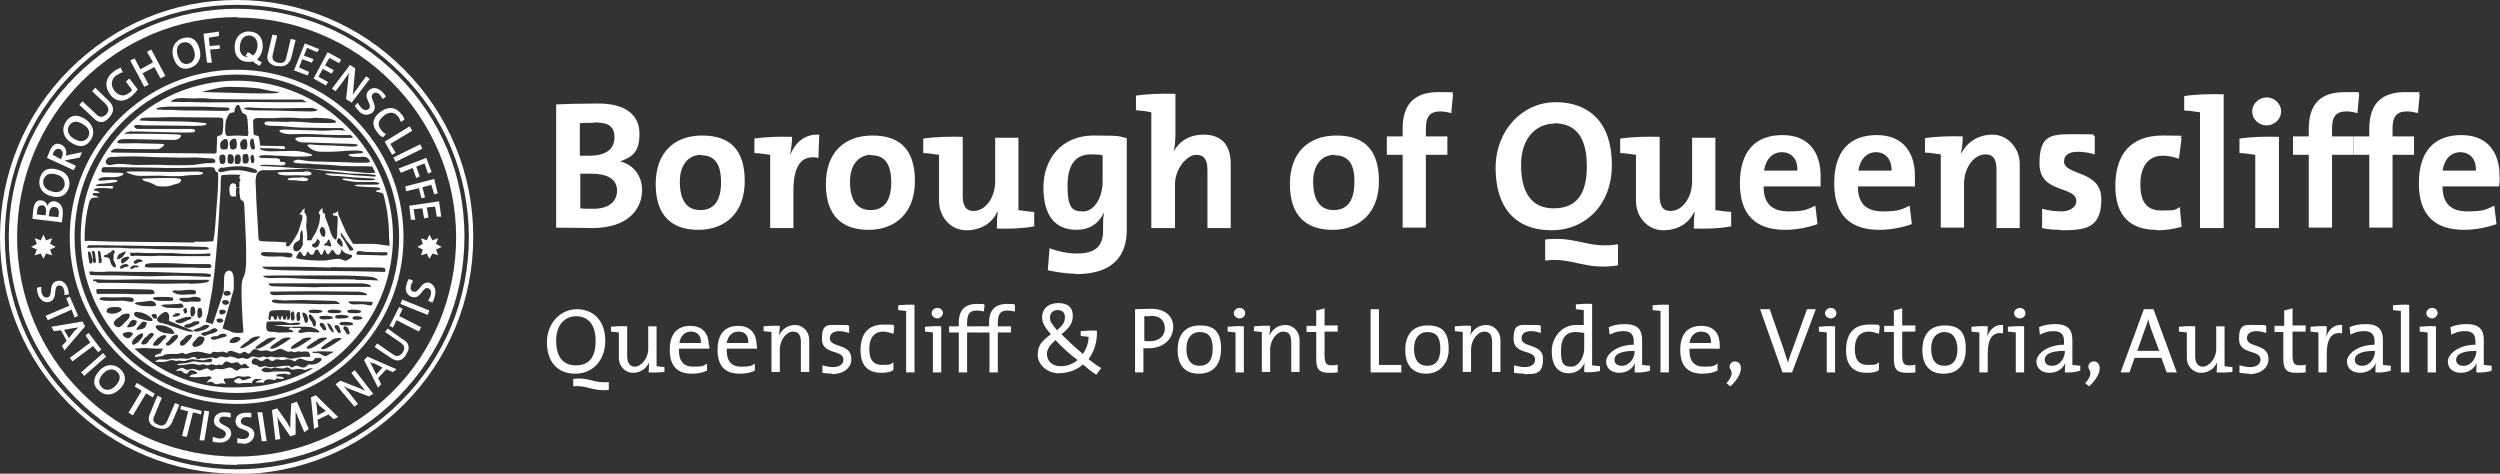 <?xml version="1.0" encoding="UTF-8"?>
<svg id="Layer_1" xmlns="http://www.w3.org/2000/svg" version="1.1" viewBox="0 0 570 108">
  <rect x="0" y="0" width="570" height="108" fill="#333333" stroke="none"/>
  <!-- Generator: Adobe Illustrator 29.1.0, SVG Export Plug-In . SVG Version: 2.1.0 Build 142)  -->
  <defs>
    <style>
      .st0 {
        fill: #fff;
      }
    </style>
  </defs>
  <path class="st0" d="M54,108c-14.5,0-28-5.6-38.1-15.8C5.6,82,0,68.4,0,54.1S5.6,26.1,15.8,15.9C26.1,5.6,39.6,0,54,0s28,5.6,38.1,15.8c10.2,10.2,15.8,23.8,15.8,38.2s-5.6,28-15.8,38.2c-10.2,10.3-23.8,15.9-38.1,15.9ZM54,1.1c-14.1,0-27.5,5.5-37.4,15.5C6.6,26.7,1.1,39.9,1.1,54.1s5.5,27.5,15.5,37.4c10,10,23.3,15.5,37.4,15.5s27.5-5.5,37.4-15.5c10-10,15.5-23.3,15.5-37.4s-5.5-27.5-15.5-37.4C81.4,6.6,68.1,1.1,54,1.1Z"/>
  <path class="st0" d="M54,106c-13.9,0-26.9-5.4-36.7-15.2-9.8-9.8-15.3-22.8-15.3-36.7s5.4-26.9,15.2-36.7C27.1,7.5,40.2,2,54,2s26.9,5.4,36.7,15.2c9.8,9.8,15.2,22.8,15.2,36.7s-5.4,26.9-15.2,36.7c-9.8,9.9-22.8,15.3-36.7,15.3ZM54,3.9c-13.4,0-25.9,5.3-35.4,14.7C9.2,28.1,3.9,40.7,3.9,54.1s5.3,26,14.7,35.4c9.4,9.4,22,14.6,35.4,14.6s25.9-5.3,35.4-14.7c9.4-9.3,14.6-22,14.6-35.3s-5.3-26-14.7-35.4c-9.3-9.4-22-14.7-35.3-14.7Z"/>
  <path class="st0" d="M54,92.1c-21,0-38.1-17.1-38.1-38S33,15.9,54,15.9s38,17.1,38,38.2-17.1,38-38,38ZM54,17c-20.4,0-37,16.6-37,37.1s16.6,37.1,37,37.1,37-16.6,37-37.1-16.7-37.1-37-37.1Z"/>
  <path class="st0" d="M14.3,48.9c0,.4-.1,1.1-.2,1.8l-6.7-.8c0-.5.1-1.3.2-2.2.2-1.4.8-2.2,1.9-2,.7.1,1.2.6,1.3,1.3.2-.8,1-1.2,1.7-1.1,1,.2,2,1,1.8,3ZM8.5,48.1c-.1.2-.1.6-.1.8l2,.2c0-.1,0-.4.1-.6.1-1-.2-1.6-.8-1.7-.7,0-1.1.2-1.2,1.2ZM11.2,48.7c0,.1-.1.5-.1.6l2.2.2c0-.1.1-.5.1-.7.1-1-.2-1.6-1-1.6-.7-.1-1.1.5-1.2,1.4Z"/>
  <path class="st0" d="M15.7,42.8c-.6,1.9-2.2,2.5-4.1,1.9-2.2-.6-3-2.4-2.5-4.1.5-1.8,1.9-2.6,4.1-1.9,2.2.6,3,2.3,2.5,4.1ZM9.9,41c-.2,1,.2,2.2,1.8,2.6,1.4.5,2.6.1,3-1.2.2-1-.2-2.2-1.8-2.6-1.6-.5-2.6,0-3,1.2Z"/>
  <path class="st0" d="M18.3,35.9l-3.6.7,2.6,1.2-.5,1-6.1-2.8c.2-.5.4-1,.7-1.7.6-1.3,1.4-1.9,2.6-1.3,1,.5,1.3,1.4,1,2.5.2-.1.6-.1.8-.2l2.9-.6-.5,1.2ZM12.2,34.8c-.1.2-.1.4-.2.5l1.9,1c0-.1.1-.2.2-.5.4-.8.2-1.4-.4-1.8-.6-.2-1.1,0-1.6.8Z"/>
  <path class="st0" d="M20.7,31.9c-1.1,1.7-2.7,1.8-4.5.6-1.9-1.2-2.2-3.2-1.2-4.7,1-1.6,2.6-1.9,4.5-.6,1.9,1.3,2.2,3.2,1.2,4.7ZM15.8,28.6c-.6.8-.4,2.2,1,3,1.3.8,2.5.8,3.2-.2.6-.8.5-2.2-1-3-1.4-1-2.5-.8-3.2.2Z"/>
  <path class="st0" d="M24.9,26.8c-1.4,1.6-2.6,1.1-3.5.2l-3.3-3.1.7-.8,3.2,3c.6.6,1.3.8,2.2,0,.7-.8.7-1.4-.1-2.4l-3.1-2.9.7-.8,3,2.9c1.4,1.3,1.4,2.6.2,3.9Z"/>
  <path class="st0" d="M28.2,16.4c-.6.1-1.2.5-1.7.8-1.1.8-1.4,2.2-.4,3.5,1,1.2,2.2,1.4,3.3.5.4-.2.6-.5.7-.7l-1.4-1.9.8-.7,1.9,2.5c-.4.6-1,1.2-1.6,1.7-1.7,1.3-3.5,1.1-4.7-.6-1.3-1.7-1.1-3.7.7-5.1.5-.4,1.1-.7,1.7-1l.5,1.1Z"/>
  <path class="st0" d="M36.6,17.9l-1.4-2.6-2.7,1.4,1.4,2.6-1,.5-3.2-6,1-.5,1.3,2.5,2.9-1.6-1.4-2.4,1-.5,3.2,6-1,.5Z"/>
  <path class="st0" d="M43.3,15.5c-2,.6-3.2-.5-3.8-2.5-.6-2.2.5-3.8,2.2-4.3,1.8-.5,3.2.2,3.8,2.5.6,2.2-.5,3.8-2.2,4.3ZM41.7,9.7c-1,.2-1.7,1.3-1.2,2.9.4,1.4,1.3,2.3,2.5,1.9,1-.2,1.7-1.3,1.3-2.9-.5-1.6-1.4-2.2-2.6-1.9Z"/>
  <path class="st0" d="M47.6,8.6l.2,1.9,2.3-.2v.8c.1,0-2.2.2-2.2.2l.4,3h-1.1c0,.1-.8-6.6-.8-6.6l3.5-.5v1c.1,0-2.3.4-2.3.4Z"/>
  <path class="st0" d="M56.4,14.1c-2-.1-3-1.6-2.9-3.6.1-2.2,1.7-3.5,3.5-3.3,1.8.1,3,1.3,2.9,3.6-.2,2.3-1.7,3.5-3.5,3.3ZM56.9,8.1c-1.1-.1-2,.7-2.2,2.3s.5,2.6,1.8,2.6c1,.1,2-.7,2.2-2.4.1-1.4-.6-2.4-1.8-2.5ZM56,12.7l.5-.8c1.6.7,1.7,1.7,3.2,2.3l-.5.8c-1.7-.7-1.8-1.7-3.2-2.3Z"/>
  <path class="st0" d="M63,15.1c-2-.5-2.3-1.7-1.9-2.9l1-4.3,1.1.2-1,4.3c-.2.8-.1,1.6,1.2,1.9,1.1.2,1.7-.1,1.9-1.3l1-4.1,1.1.2-1,4.1c-.5,1.6-1.7,2.2-3.3,1.8Z"/>
  <path class="st0" d="M67,16.1l2.5-6.2,3.3,1.3-.5.7-2.3-1-.7,1.8,2.2.8-.4.8-2.2-.8-.7,1.9,2.3,1-.4.8-3.2-1.2Z"/>
  <path class="st0" d="M71.5,17.9l3.2-6,3.1,1.7-.5.8-2.2-1.2-1,1.7,2,1.1-.5.8-2-1.1-1,1.8,2.2,1.2-.5.8-3-1.7Z"/>
  <path class="st0" d="M78.9,22.6l.5-4.4c0-.6.1-1.1.2-1.6-.4.6-1.2,1.7-1.7,2.4l-1.4,1.8-.8-.6,4.1-5.4,1.2.8-.4,4.3c0,.6-.1,1.2-.2,1.7.5-.6,1.3-1.8,1.9-2.6l1.2-1.6.8.6-4.1,5.4-1.3-.8Z"/>
  <path class="st0" d="M81.7,25.2c-.4-.4-.6-.7-.8-1.1l.7-.7c.1.4.5.8.8,1.2.5.5,1.2.7,1.7.2,1-1-1.6-2.6,0-4.2.8-.8,2-.7,3.1.4.2.2.6.6.8,1l-.7.6c-.2-.4-.5-.7-.7-1-.6-.6-1.2-.6-1.6-.2-1,1,1.4,2.6,0,4.2-1,.8-2.3.8-3.3-.4Z"/>
  <path class="st0" d="M85.9,30c-1.4-1.8-.7-3.3.7-4.4,1.7-1.3,3.5-1.4,4.9.4.4.4.6.8.7,1.3l-.8.5c-.2-.5-.4-1-.7-1.3-.8-1.1-2.2-1-3.2-.1-1.2,1-1.6,2-.6,3.2.2.4.7.7,1.1,1l-.7.7c-.5-.2-1-.7-1.3-1.2Z"/>
  <path class="st0" d="M87.7,32.3l5.7-3.5.6,1-5,3,1.2,2-.8.5-1.7-3Z"/>
  <path class="st0" d="M89.7,35.9l6.1-3,.5,1-6.1,3-.5-1Z"/>
  <path class="st0" d="M96.7,37.3l-1.8.7.8,2.2-.8.4-.8-2.3-2.7,1.1-.5-1,6.3-2.4,1.2,3.2-.8.4-.8-2.3Z"/>
  <path class="st0" d="M98.2,42.2l-1.9.5.6,2.3-.8.2-.6-2.3-2.9.7-.2-1.1,6.6-1.7.8,3.3-.8.2-.7-2.3Z"/>
  <path class="st0" d="M93.4,46.9l6.7-1,.5,3.5h-1c0,.1-.4-2.3-.4-2.3l-1.9.2.4,2.3-1,.2-.4-2.3-2,.2.4,2.4h-1c0,.1-.4-3.3-.4-3.3Z"/>
  <path class="st0" d="M8.6,66.9c-.1-.5-.2-1-.2-1.3l1-.2c0,.4,0,1,.1,1.4.2.7.7,1.2,1.4,1,1.3-.4,0-3.1,2-3.7,1.1-.4,2.2.4,2.6,1.8.1.4.2.8.2,1.2l-1,.2c0-.4,0-.8-.1-1.2-.2-.8-.7-1.1-1.3-1-1.3.4,0,3.1-2,3.7-1.1.4-2.3-.4-2.7-1.9Z"/>
  <path class="st0" d="M16.3,70.6l-5.4,2.4-.5-1,5.4-2.3-.7-1.7.8-.4,1.9,4.4-.8.4-.7-1.9Z"/>
  <path class="st0" d="M14.1,78.9l1.1-1.2-1.3-2.4-1.6.2-.6-1,7.1-1.2.6,1.1-4.7,5.5-.6-1.1ZM17.2,75.3c.2-.2.5-.5.7-.7-.4.1-.7.2-1.1.2l-2.2.4,1.1,1.9,1.4-1.8Z"/>
  <path class="st0" d="M21.2,78.9l-4.7,3.5-.6-.8,4.7-3.5-1.1-1.6.7-.6,2.9,3.8-.7.6-1.2-1.4Z"/>
  <path class="st0" d="M18.5,84.9l5-4.4.7.8-5,4.4-.7-.8Z"/>
  <path class="st0" d="M22.6,89.1c-1.6-1.3-1.4-3,0-4.5,1.4-1.7,3.5-1.7,4.8-.5,1.3,1.2,1.6,2.9,0,4.5-1.6,1.7-3.5,1.7-4.8.5ZM26.6,84.7c-.7-.7-2-.7-3.1.5-1.1,1.2-1.2,2.3-.2,3.2.7.7,2,.7,3.1-.5s1.2-2.4.2-3.2Z"/>
  <path class="st0" d="M33.3,89.7l-3,5-1-.6,3-5-1.6-1,.5-.8,4.1,2.5-.5.8-1.6-1Z"/>
  <path class="st0" d="M35.6,97.5c-1.9-.8-1.9-2-1.4-3.2l1.7-4.1,1,.5-1.7,4.1c-.4.8-.4,1.6.8,2,1,.5,1.7.2,2.2-1l1.7-3.9,1,.4-1.6,3.8c-.7,1.7-1.9,2-3.6,1.4Z"/>
  <path class="st0" d="M44,94l-1.4,5.6-1.1-.2,1.4-5.6-1.8-.5.2-.8,4.7,1.2-.2.8-1.8-.5Z"/>
  <path class="st0" d="M45.5,100.3l1.1-6.7,1.1.2-1.1,6.6h-1.1Z"/>
  <path class="st0" d="M49.8,100.9c-.5,0-1-.1-1.3-.2v-1.1c.5.1,1,.4,1.6.4s1.3-.2,1.4-1c.1-1.4-2.9-1.1-2.7-3.2.1-1.2,1.1-1.9,2.6-1.8.4,0,.8.1,1.2.2v1c-.5-.1-1-.2-1.3-.2-.8-.1-1.3.2-1.3.8-.1,1.3,2.9,1.1,2.7,3.2-.2,1.2-1.2,2-2.9,1.9Z"/>
  <path class="st0" d="M55.4,101.1c-.5,0-1,0-1.3-.1v-1.1c.4.1,1,.2,1.4.2.7,0,1.3-.4,1.3-1.1-.1-1.4-3-.7-3.1-2.9,0-1.2.8-2,2.4-2s.8,0,1.2.1v1c-.4-.1-.8-.1-1.2-.1-.8,0-1.2.5-1.2,1,0,1.3,3,.7,3.1,2.9-.1,1.2-1,2.2-2.6,2.2Z"/>
  <path class="st0" d="M59.7,100.7l-1-6.7h1.1c0-.1,1,6.6,1,6.6h-1.1Z"/>
  <path class="st0" d="M69.4,98.6l-1.4-3.3c-.2-.7-.5-1.1-.6-1.6v5.4c-.1,0-1.2.4-1.2.4l-2.2-3.2c-.4-.5-.6-1-.8-1.4.1.6.2,1.1.2,1.7l.5,3.5-1.1.2-.8-6.8,1.2-.4,2.3,3.3c.2.5.5.8.7,1.2v-1.4l.2-4.2,1.3-.4,2.7,6.2-1.1.8Z"/>
  <path class="st0" d="M76.1,95.6l-1.2-1.1-2.5,1.2.2,1.6-1,.5-.7-7.2,1.1-.5,5.1,5-1.1.5ZM72.7,92.2c-.2-.2-.5-.5-.7-.8.1.4.1.7.2,1.1l.2,2.2,1.9-1-1.7-1.4Z"/>
  <path class="st0" d="M83.9,90.3l-4.2-1.6c-.5-.2-1.1-.5-1.4-.7.5.5,1.3,1.6,1.9,2.3l1.4,1.8-.8.6-4.3-5.1,1.1-.8,4.1,1.6c.6.2,1.1.5,1.6.7-.5-.6-1.4-1.7-2-2.5l-1.2-1.6.8-.6,4.2,5.4-1.1.6Z"/>
  <path class="st0" d="M89.5,84.8l-1.4-.6-1.9,2,.7,1.4-.7.8-3.2-6.3.8-.8,6.6,2.9-.8.6ZM85.2,82.9c-.4-.1-.6-.2-1-.5.2.2.4.6.6,1l1,2,1.4-1.6-2-1Z"/>
  <path class="st0" d="M92.6,80.9c-1.2,1.8-2.4,1.4-3.5.7l-3.7-2.5.6-.8,3.6,2.5c.7.5,1.4.6,2.2-.4.6-1,.5-1.6-.5-2.3l-3.5-2.4.6-.8,3.3,2.4c1.7.8,1.9,2.2.8,3.6Z"/>
  <path class="st0" d="M90.9,72l5.1,2.6-.5,1-5.1-2.6-.8,1.7-.8-.4,2.2-4.3.8.4-.8,1.7Z"/>
  <path class="st0" d="M97.5,71.8l-6.2-2.5.4-1,6.2,2.5-.4,1Z"/>
  <path class="st0" d="M99.1,67.7c-.1.5-.4,1-.5,1.3l-1-.4c.2-.4.5-.8.6-1.3.2-.7.1-1.3-.6-1.6-1.3-.4-1.6,2.6-3.7,2-1.1-.4-1.7-1.4-1.2-2.9.1-.4.2-.7.5-1.2l1,.4c-.2.4-.4.7-.5,1.1-.2.8,0,1.3.6,1.4,1.3.4,1.7-2.6,3.7-2,1,.4,1.6,1.6,1.1,3.1Z"/>
  <path class="st0" d="M53.9,42.9c.1,0,.2-.1.2-.1q0-.1-.2-.1c-.1,0-.1-.2-.1-.5s-.4-.4-.5-.4-1-.2-1,1.4.5,1.6.7,1.6h.8v-1.9Z"/>
  <path class="st0" d="M69.3,39.2h-2.5c-1.1,0-3.5,0-3.5.2,0,.4,1.1.6,2.2.6s2.5-.1,3.5,0c1,.1,2.2,0,2-.5-.1-.4-1.1-.5-1.7-.4Z"/>
  <path class="st0" d="M68.6,40.5h-1.1c-.7,0-2.2.1-1.9.4.1.2.5.2,1.3.2s1.6.2,2.3.2,1.1-.2,1.1-.4c-.2-.4-1.3-.5-1.7-.5Z"/>
  <path class="st0" d="M45.4,39.1c-1.1,0-5.1.1-6.7.1s-4.9-.1-4.9-.1h-3.2c-.6,0-2.7-.1-1.3.4,1.4.5,1.7.6,2.9.6s4.2-.1,5.3,0c1.1.1,3.7.1,4.3,0,.7-.1,1.6-.2,2.3-.2s1.7,0,2-.2c.2-.1.5-.5-.6-.5Z"/>
  <path class="st0" d="M40.7,40.7c-.6-.2-4.4-.1-4.4-.1-1.4,0-2.5.1-3.1.1s-.8.1-.8.1c0,0,.1.4,1,.6.8.1,1.7.7,2.4,1,.7.1,1.9.2,2.9,0,1-.4,1.8-.5,2.2-.7.4-.4.6-.7,0-1Z"/>
  <path class="st0" d="M54,18.4c-19.6,0-35.6,16-35.6,35.6s15.9,35.6,35.6,35.6,35.6-16,35.6-35.6-16-35.6-35.6-35.6ZM88.5,56c-.8-.1-2.6-.4-3.7-.4h-4.3s-1.3-1.9-2-3.6c-.7-1.6-1.4-3.2-1.4-3.2v-.8s-.2.4-.6.5c-.2.1-.6.2-.6.2-.1,0-.1.4.4.5.4,0,.5.1.6.1,0,0,.1.2.1.7s-.1,2-.1,2.4,0,1.3-.1,1.7c0,.4-.2.5-.4.5s-.8-.8-1.1-1.8c-.2-1.1-1.2-3.2-1.2-3.5,0-.4.1-.4,0-.5,0-.1-.4-.1-.5-.4s-.1-1-.1-1c0,0-.5.5-.7.8-.1.2-.1.7.1.7s.1,0,.1,0c0,0,0,.4-.1,1.3-.1,1-.7,2.6-1.2,3.3-.5.7-.7,1.3-.7,1.3h-1c0,.1.1-1.2,0-1.7-.1-.5-.2-1.3-.2-1.7s.2-1.3.1-1.9c0-.5-.5-1-.5-1.2,0-.4.1-.8.1-.8,0,0-.7.4-.7.7-.1.4-.6.6-.6.6,0,0,.5.2.7.2,0,0,.1.1,0,1-.2.8-.6,1.9-.8,2.6-.2.7-1.6,2.9-2,3.3-.5.6-1.3.1-.7-.6,0,0-2-.2-3.3-.2s-1.9-.1-2.4-.1-.8-.1-.8-1.2-.5-7.8-.5-9.2-.2-3.1-.1-3.8c.1-.7.2-2.2,2.3-2,2,.1,4.7-.2,6.2-.2,1.4-.1,3.5-.2,4.9,0,1.4.2,3.6.5,4.8.6,1.2.1,3.1.4,4.5.4s4.5.1,4.7.4c0,.4-.4.2-1.3.2-.8-.1-4.1-.2-4.8-.4-.7,0-5.4-.4-5.4-.2s1,.5,2.2.5,3.9.4,5.3.4c1.3.1,3.8.1,3.8.4s-1.4.2-2.9.2-3.1-.4-3.8-.4-1.3.1-.2.4c1,.2,2.3.4,3.1.4h3.6c.7,0,1.2.2,1.2.4s-1,.2-1.6.2h-3.1c-.7,0-1.6.2-.2.4,1.3.1,3.2.2,4.1.2s1.4.5.7.6c-.7.1-1,.4-.2.5.5.1.8.1,1.2.4.8,3,1.3,6.2,1.3,9.6.1,1,.1,1.7.1,2.3ZM64.8,37c-.1-.2-.7,0-.8-.1-.1,0-.2-.1-.2-.4s-.1-.2-.6-.4c-.6,0-3.2-.1-3.7-.1-.5-.1-.8-.5.4-.6,1.2-.1,2.6.1,3.5.1s2.9.2,4.3.2,4.3,0,3.3-.5c-1-.4-2.6-.8-4.2-.8s-4.1.1-5.1.1-2.2-.2-2.3-.5c-.2-.2-.1-.4.5-.2.6,0,2.7,0,3.5.1.6.1,1.7.2,1.6-.2,0-.5-.7-.4-1.9-.4s-3.8-.1-3.8-.1c0,0-.1-1.2-.2-1.7-.1-.5-.2-.5-.6-.6-.4-.1-.7,0-.7-.7s-.1-2.2-.1-2.6.4-.7,1.3-.7,3.1.1,4.1,0c1-.1,3.8-.1,4.7,0,.8.1,2.9.1,3.6,0,.7-.1.8,0,1.6,0s2.4.1,2.9.4c.5.1,1.2.6.4.7s-3.5,0-4.9,0c-1.4-.1-4.8-.4-6-.2-1.2,0-2.9-.1-3.5-.1s-1.6-.1-1.6.4.8.6,2.5.6,4.5.4,6.1.4,4.9.1,6.2.1h3c.2.2.5.5.7.6-.8-.1-2.3-.2-2.9-.1-1,.1-2.2.1-3,.1-.8-.1-4.1-.1-5.3-.2-1.2,0-3.9-.2-3.9.2s1.3.8,2.4.8,4.1-.1,5.5,0,4.8.2,5.9.2h2.5c.2.2.4.4.5.6-.7.1-3.1,0-4.1,0-1.1-.1-5.3-.2-6.6-.2s-3,.1-2.3.7c.6.7,2,.6,3.2.6s4.7.2,6,.2,2.6.1,3.5.1,1.8.2,1.2.5c-.6.2-1.8.1-3.2,0-1.4-.1-4.3-.2-5.3-.2s-3.3-.5-2.7.2c.6.7,1.6,1.3,3.1,1.3s3.1,0,4.1-.1c1-.1,2.9-.2,3.6-.2s1.8.1,1.8.4c0,.4-1.6.2-2.2.4-.7,0-1.8.1-.7.5,1,.4,2.9,0,3.5.2.6.2,1.2,1.1.8,1.2-.4.2-3.5.1-5.1,0-1.7,0-6.5-.2-7.8-.2s-2.7-.4-3.3-.4-1.4.4-1,.6c.5.4,3.1.2,4.3.4,1.3.1,4.9.2,6.1.4,1.2.1,3.7.1,5,.1s1.9,0,2.5.1c.2.5.5,1,.7,1.4-.5,0-1.4.1-2.5,0-1.4-.1-4.3-.5-6.7-.6-2.4-.1-7.4-.5-9.1-.5-1.7-.1-5.6-.4-6.6-.4s-1.4,0-1.3-.2c0-.2,2.2-.1,2.7-.1s2.2.2,2.5.1c.5-.2.6-.5.5-.6ZM58.8,20.1c1.1.2,2.5.6,4.1.8,1.6.1.4.4-1.2.4s-5.5,0-7.6-.1c-2.2-.1-5.5-.1-7.3-.2-1.7,0,0-.2.6-.4.6-.1,2.6-.7,4.4-.8,1.7,0,6,.1,7.1.4ZM36.3,24.5c.5-.1,1-.1,2.4-.2h5.9c2.5,0,5.3.2,6.7.2s1.1.5.7.7c-.4.2-3.9,0-6,0s-4.8,0-5.9-.1c-1.2-.1-2.5,0-3.7-.1-1.3,0-.6-.4-.1-.5ZM72.5,25c0,.1-.4.5-2.4.4-2,0-6.1-.2-7.8-.2s-4.7,0-5.4-.1-1.1-.1-1.2-.4c0-.2.7-.2,1.3-.2.5.1,5,.2,6.2.2s6.9-.1,7.6-.1,1.6.4,1.6.5ZM57.7,34.1c-.5,0-.6-.7-.7-1.2s.1-1.2.5-1.3c.4-.1.4.8.5,1.3.2.5.2,1.2-.2,1.2ZM57.6,37.2c-.4.1-.4-.6-.5-1.1-.1-.4.2-.8.5-.8s.2.5.4.8c0,.5,0,1.1-.4,1.1ZM52.3,33c0-1,.6-1.3,1.1-1.4.4-.1.6.4.6,1.3s-.2,1.1-.8,1.2c-.5,0-.8-.1-.8-1.1ZM52.5,37.3c-.7,0-.6-.5-.6-1.3s.4-1,.7-.8c.6,0,.7.6.7,1.1s-.1,1.1-.8,1.1ZM53.5,36.4c0-1,.4-1.2.8-1.2s.6.5.6,1,0,1.2-.7,1.2-.7-.1-.7-1ZM54.7,33.1c0-.8.5-1.3,1-1.4.5-.1.7.4.7,1.3s-.2,1.1-.8,1.1-.8-.1-.8-1ZM55.3,36.2c0-1,.2-1.1.8-1.1s.5.4.6,1.1c.1.7-.2,1.1-.7,1.1s-.7-.1-.7-1.1ZM55.8,26c.4.1.5.7.6,1.1.1.5.1,1.8.2,2.9.1,1.1-.2,1.1-.7,1-.5,0-1.1-.1-1.7-.1s-1.6.1-2.3.1-.6-1.4-.5-2.8c.1-1.2.6-1.7.8-2.2.4-.4,1.2-.4,1.2-.4,0,0,.1-.4.1-.6.1-.4.4-1.1.7-1.1s.4.2.6.7c.1.5.4,1,.4,1,0,0,.1.2.5.4ZM52,32.9c0,1-.1,1.2-1,1.2s-.8-.7-.8-1.2.6-1.1,1.1-1.2c.4-.1.7.2.7,1.2ZM50.7,35.2c.6,0,.8.5.7,1.1,0,.6,0,1.1-.7,1.1s-.6-.6-.7-1.3c0-.7.2-.8.7-.8ZM50.7,38.3c.6-.2,2.5-.4,3.7-.4s2.5.2,3.2.5c.7.1,1.1.5,1,.8-.1.4-.8.2-1.4.1-.6-.2-2.2-.5-2.7-.5s-1.7,0-2.4.1c-.7.1-1.9.6-2.2.2-.4-.4.1-.7.8-1ZM69.9,23.3h-6.6c-1.2,0-7.6-.1-8.8,0-1.2,0-7.4.1-9.6,0-2.2-.1-4.9,0-5.7-.1-.7-.1.6-.6,1-.7.4-.1,1.3-.2,2.4-.1,0,0,1.7.1,2.7,0,1.2-.1,2.5.2,4.1.2s9.6.1,11.2.1h8.4c.2.2.6.4,1,.6ZM30.2,30c1.2-.1,4.1.1,5.5.1s6.6.2,7.9.1c1.3,0,1.1-.8.1-.8h-11.2c-.8,0-1.6.1-1.8-.4-.4-.5.5-.6,1.2-.5.7.1,1.3.1,3.9.1s6.2.1,8.6.1,2.6-.2,2.7-.5c.2-.2-3.9-.5-6.1-.5s-7.4-.1-8.6-.2c-.4,0-.5-.1-.6-.1.1-.1.2-.2.4-.4.1,0,.2-.1.4-.1.6-.1.7-.1,1.8-.1,0,0,2.6,0,4.5-.1,2,0,9.4.1,10.8.1s1.2.4,1.2,1.1,0,1.3-.1,2c-.1.7-.1.8-.7,1s-.6.1-.6.6-.1,2.4-.1,2.9,0,.7-1.3.6c-1.3,0-7.4-.1-10.2-.1s-8.8-.1-10.8-.1-2-.1-1.7-.4c.2-.2.5-.6,1.8-.5,1.3.1,5.4.1,7.3.1,1.9.1,2-.1,2.6-.6.6-.4.4-.6-.4-.6s-2.4-.1-4.1-.1c-1.7-.1-3.5,0-4.7,0s-1.2-.1-1.1-.4c0-.1.1-.1.1-.2.4-.4,1.2-.4,2.3-.4s8.8.2,10,.2,1.4-.1,1.8-.5c.4-.4.4-.6-.1-.7s-4.8-.2-6.6-.2h-5.1c-.7,0-1-.1-1-.1h.1c.4-.2,1.1-.4,1.7-.5ZM31.2,60c-.2.2-.7.2-.7-.1-.1-.2.2-.5.6-.7.1-.1.2-.1.5-.1s.5.1.7.2c.4.1.2.4-.1.4s-.7.1-1,.4ZM31.2,60.9c-.4,0-.7.2-1,.4-.2.1-.5,0-.5-.2s.4-.5.8-.6c.2,0,.7,0,1,.1.2.1,0,.5-.4.4ZM30.5,58.4c-.8,0-.8-.1-.8-.4s-.2-.4-.2-.4c0,0,.8.1,1.8,0,.5,0,1.6.1,2.3.1h5.7c.8.1,3,.2,3.9.2s3.5,0,4.2-.1c.7-.1.6.1.6.2,0,.2,0,.4-.5.4h-6.3c-1.3,0-4.1-.1-5.1-.1-1.2.2-4.7,0-5.5,0ZM25.8,59.1c.1.2.4.8.5,1.1.1.2.2.6.1.7-.1.1-.4.1-.7-.2-.4-.4-.5-.8-.6-1.3-.1-.5-.4-.7-.7-.7s-.6-.1-.7-.2c-.1-.1.1-.4.4-.4s.4-.1.7-.4c0,0,.5-.1.6-.4.1-.2.5-.4.7-.1s-.1.7-.2.8v1.1ZM24,56.5c-1.4-.1-2.9,0-3.3,0s-1.1.1-.8-.2c.2-.5.5-.4.8-.4h1.9c1,0,5,.1,6.8.1s4.3.1,5.3.1h5.6c1.3,0,5.6.2,6.5.2.8.1,1.2.4.4.6-1,.1-4.8,0-6.6,0s-5.6-.1-6.9-.2c-1.2-.1-3.2,0-4.8-.1-1.6-.2-3.3-.1-4.8-.1ZM22.9,60c-.2.1-.4-.1-.4-.4s0-.8-.1-1.4c-.1-.6-.1-.8,0-1,.1-.1.5.1.5.4,0,0,.1.4.1.6s.1.7.2,1.1c0,.5-.1.7-.4.7ZM21.6,60c-.2,0-.4-.2-.4-.6s-.1-1.3-.2-1.7c-.1-.4,0-.5.2-.5s.4.1.4.4c0,0,.2.7.2,1.3.2.6,0,1.1-.2,1.1ZM20.1,58.1c-.1-.5,0-.8.2-.8s.1.1.4.4c.1.2.2,1,.4,1.4.1.6-.1,1-.4,1s-.4-.2-.4-.7c-.1-.4-.1-.7-.2-1.2ZM26.8,58.5c.1-.2.2-.5.6-.7,0,0,.4-.1.5-.2.1,0,.5-.4.7-.2.2.1-.4.8-.6,1.1-.2.2-.7.6-1.1.6s-.2-.2-.1-.5ZM27.4,60.9c0-.4.5-.5,1.1-.7.4-.1.6.1.7.2.2.1.2.4-.2.4s-.7.2-1.2.4c-.4.2-.4.1-.4-.2ZM29.3,59c-.1.2-.7.7-1.2,1-.5.2-.5-.2-.5-.6s.5-.6.7-.7c.2-.1.4-.1.8-.2.5,0,.4.5.1.6ZM33.1,60.5c0-.4.6-.4,1.4-.5h4.3c1,0,3.5.2,4.8.2h3.9c.6,0,.6.2.7.5,0,.1,0,.4-.6.4s-2.4,0-3.7-.1h-9.8c-1-.1-1.1-.1-1.1-.5ZM44.3,55.3c-1.4,0-6-.1-7.4-.1s-7.5-.1-9.7-.1-6.7-.2-7.1-.2-.6.1-.8,0v-.8c0-2.8.4-5.4,1-7.9.2-.6.5-1.1,1-1.1.7-.1,1.2-.1,1.2-.1,0,0-.4-.4-1-.4s-.4-.7.1-.6c.5,0,.5.1.8,0,.5-.1.5-.2-.6-.5-1-.2-.1-.5.5-.6.6-.1,2.4,0,3,.1.6.1.8-.6,0-.6s-1.9.1-3,0c-1.1-.1-.1-.4.6-.5.7,0,2.7-.2,3.5-.4.6-.1.4-.5-.2-.5-.6-.1-2.5.2-3.3.2s-.5-.5.2-.7c.7-.2,1.7-.1,2.5-.1s1.7-.1,2.2-.4c.5-.2.6-.6-.6-.6s-3-.1-3.6-.1-.5-.5-.4-.7c0-.2.1-.5.6-.5h1.6s10,.1,12.8.2c2.7.1,9-.2,9.7-.2s1,.2,1,.2c0,0,0,.1.2.6.2.5.6.4.6.4,0,0,.1,1.1,0,3.2-.1,2.2-.4,5.5-.6,8.6-.2,3-.5,3.9-.5,3.9,0,0-2.7.2-4.2.1ZM25.3,35.8q.6,0,2.3-.1s3.1-.1,4.7,0c1.4.1,5.5.2,7.3.2,1.9.1,3.7,0,4.8,0s2.6.2,3.6.2,1.1.4,1.1.7-.4.4-1.1.4c-.7-.1-1.9.1-3.8.4-1.9.1-5.4.1-7.2,0-1.7-.1-5.6.1-6.6,0-1-.1-3.5-.4-4.5-.1s-1.8.1-1.8-.6c.1-.7.7-1.1,1.3-1.1ZM20.3,62c.1-.1.4-.1.7-.1.6.1,1.9.1,2.3.1s1-.1,1.7-.1,4.9.1,6.2.1,4.4,0,6.5.1c1.9.1,6.6.2,7.9.2s2.5.1,2.5.4c0,.4,0,.5-1.1.4-1.1,0-3.9-.2-5.5-.2-1.4-.1-6.1.1-7.4.1s-6.2-.2-7.4-.2-4.8,0-6.1-.1c-.1-.1-.2-.4-.2-.6ZM23.1,67.8c.4-.1,1.1,0,2.2,0h1.6c.7,0,1.8-.1,2.6,0,.8.1,1,.1,1,.7s-1.4.2-2,.1c-.6-.1-1.9,0-2.9,0s-2,0-2.6-.2c-.6-.2-.2-.5.2-.6ZM21.9,66.3c0-.5.6-.4,1.3-.4h5.3c1.4,0,4.1.1,5.3.1s1.2.2,1.4.6c.2.4-.1.5-1.4.5h-3c-.4,0-1.2-.1-2.5-.1h-5.6c-.8.1-.7-.2-.7-.7ZM24.5,70.4c.2-.2.6-.4,1.7-.4s1.1.1,1.3.2.5.4-.1.8c-.6.4-1.9.7-2.6.4-.8-.2-.5-.8-.2-1.1ZM27.4,72.1c.2-.2.8-.6,1.6-.6.8-.1.6.6.4,1-.2.4-1.1,1.1-1.6,1.7-.6.6-1.2.5-1.7-.1-.6-.7.7-1.6,1.3-1.9ZM29.4,75.7c.4,0,.6.1.8.2s0,.6-.5,1c-.5.4-1.1.2-1.6-.4-.5-.6.7-.8,1.2-.8ZM29.5,74.6c-.5.1-.6,0-.5-.2.1-.2.5-.6.7-1,.1-.2.1-.1.4-.4.2-.2.6,0,1,.1.2.1.1.4-.2,1-.4.4-.8.4-1.3.5ZM31.9,74q.1-.1.4-.5c.2-.2.5-.2.8-.1.5,0,.4.4.1,1-.1.5-1,.7-1.8.8-.8.1.2-.8.5-1.2ZM32,72.7c-1.1-.4-1.6-.8-1.4-1.3s1.1-.2,1.8-.1c.5.1,1.8.8,2.2,1.3.4.5.1.6-.2.6s-1.2-.1-2.3-.5ZM35.5,71.6c.2,0,.4.7.2,1-.2.2-.6.1-1-.4-.4-.6.2-.6.7-.6ZM35.1,69.8c-.6.1-1.1,0-1.8,0s-1.4-.1-2.2-.4c-.7-.2-.1-.5.2-.5s.5,0,1.3-.1c.4,0,.7-.1,1.4-.2.7-.1,1.2.2,1.4.5.4.4.2.7-.5.7ZM35,68.2c-.6-.5.8-.5,1.9-.5s2.3,0,2.5.2c.2.2.2.7-.4.7h-2.4c-.6-.1-1.1,0-1.7-.5ZM45.2,68.8c-.5,0-1.6-.1-2.3,0-.7.1-1.3.1-1.9-.4-.5-.5.5-.5,1.3-.5s1,0,1.6-.2c.6-.1,1.6,0,1.8.4.2.2.1.7-.5.7ZM46.1,71.2c.1.8-.2,1.2-.6,1.3-.4.1-.5-.4-.5-1.1s.1-1.2.5-1.2.5.1.6,1ZM43.9,72.2c-.4.1-.5-.4-.5-1.1s.1-1.2.5-1.2.5,0,.6,1c.1.8-.4,1.2-.6,1.3ZM42.7,70.9c0,.2-.2.6-.5.6-.2.1-.2-.4-.4-.7-.1-.2.1-.5.6-.6.2-.1.2.5.2.7ZM44.3,67.1c-.5,0-1.2,0-2.5.1-1.4,0-1.6-.2-2.2-.5-.6-.2-.1-.5.2-.5s.7.1,1.8,0c.4,0,.6-.1,1.3-.1.7-.1,1.7,0,1.8.4,0,.2,0,.6-.5.6ZM38.7,69.4c.5,0,1.2-.1,1.8-.1s.8-.4,1.3.4c.4.7-1.6.5-2.6.5s-1.6,0-2.2-.4c-.7-.4,1-.4,1.7-.4ZM39.9,71.5c.2-.1.4-.1.7-.1s.6.1.4.4c-.2.2-.6.4-1.3.4-.8.1-.2-.4.2-.6ZM41.1,72.7s.6-.2,1.2-.4c.6-.1,1-.1,1.2,0,.2.1.2.4-.1.5-.4.1-.7.2-1.4.6-.7.4-1.1.4-1.8.1-.7-.4.2-.6,1-.8ZM42.8,73.9c.6-.1.8-.2,1.2-.5.4-.2,1.3-.2,1.4-.1.1.1.1.5-.2.6-.4.1-1.1.5-1.6.7-.5.2-1,.2-1.4,0-.5-.2,0-.6.6-.7ZM45.2,74.8c.4-.1.6-.2,1-.5.4-.2,1-.4,1.4-.1.5.2-.8,1-1.4,1.1-.6.1-1.1.5-1.9.2-.7-.2.5-.6,1-.7ZM43.1,64.6c-1.2,0-4.4.1-5.9.1s-8.5-.2-10.5-.2h-4.3c-.4,0-.5-.4-.6-.4s-.6.1-.6-.2.5-.2,1.3-.2,1.4.1,2.7.1,6-.1,7.2-.1,8.1.1,9.2.1h5.5c.8,0,.6.1.4.4-.5.4-3.2.5-4.4.5ZM30.1,77.9c.1-.4.6-.7,1-1.2.2-.2.8-.6,1.2-.7.4-.1.4.5.2.8-.2.4-.5.6-.8,1-.4.4-1,.8-1.3.8s-.4-.4-.2-.7ZM33.3,76.9c.2-.2.7-1,1.3-1s.5.6.2.8c-.1.2-.7.7-1,1.2-.2.4-.8.8-1.4.6-.6-.2.5-1.3.8-1.7ZM36.2,77c.2-.2.7-.6,1.3-.6s.4.5.2.7c-.2.1-.5.4-1.1,1.1s-1,.7-1.6.6c-.5-.2.7-1.4,1.1-1.8ZM37.2,75.8c-1-.2-1.8-1-1.7-1.4.1-.4,1-.2,1.7-.2.6.1,1.2.4,1.8.7.6.4.8,1.2.8,1.2-.6.1-1.7-.1-2.6-.2ZM38,78.2c.1-.2.6-.5,1-1.2.2-.4,1-.7,1.3-.7s.4.5.2.7c-.1.2-.7.8-1,1.1-.4.2-.7.7-1.2.7s-.5-.4-.4-.6ZM36.8,73.7c-1.6-.5-1-1.4.1-2.2s1.3-.2,1.6.2c.2.5,0,1.4,0,1.4,0,0,3.8,1.7,4.8,2,1.1.4,1,.6,0,.5-.8,0-4.9-1.6-6.5-2ZM41.1,78c.2-.4.5-.4.8-.8,0,0,.2-.2.5-.5.2-.2.6-.4,1.2-.4s-.2,1-.5,1.3c-.4.4-.8,1-1.4,1.2-.6.2-.8-.5-.6-.8ZM43.9,78.3c.2-.4.4-.4.7-.8.2-.2.4-.6.6-.7.2-.1.5-.2,1,0,.6.1.5.7.1,1.3-.2.5-.8.8-1.7,1-.7,0-.8-.4-.7-.7ZM46.1,76.4c-.6-.4.1-.6,1-.8.2,0,.7-.2,1.1-.5.4-.2.8-.5,1.3,0,.5.5-1.1,1-1.8,1.1-.5.2-1,.6-1.6.2ZM51.4,68.4c.4,0,.8.2.8.6s-.5.5-.8.5-.7-.2-.7-.5c-.2-.4.2-.6.7-.6ZM51,66.9c0-.4.4-.6.8-.6s.8.2.8.6-.5.5-.8.5c-.5.1-.7-.1-.8-.5ZM50.7,70.6c.4,0,.8.2.8.5s-.5.5-.8.6c-.5,0-.7-.2-.7-.5-.1-.4.2-.6.7-.6ZM50.1,72.6c.4,0,.8.2.8.5s-.5.5-.8.5-.7-.2-.7-.5c-.2-.2.1-.5.7-.5ZM49.2,76.7c.6-.1.4-.1.8-.4.4-.2,1.2-.4,1.6,0,.4.4-.6.6-1.4.8-.8.2-1.4.6-2,.2-.6-.5.6-.6,1.1-.7ZM50.7,75l2.6-9v-2.5c0-.1-.1-1.8-1-1.8s-1.2.8-1.2,1.8-.1,3-.1,3l-2.5,7.4-1.6-.5s.2-1.1.5-1.9c.2-1,.7-3.9,1-5.5.2-1.6.6-4.5.7-6.2.2-1.6.6-6.7.7-8.5.1-1.7.4-7.2.5-8.1,0-1,0-2.4.1-2.8,0-.4.1-.5.5-.5s.8-.1,1.6-.1,2.2,0,2.3.1-.1.2-.1.2c0,0-.1.1-.1.2v.4s.2.1.2.4-.2.2-.2.2v1.3s-.2,0-.2.1.2.1.2.1v1.4s.1,0,.1.5.2,1,.5,1c.2.1.4.2.5,1,0,.7.4,7.9.4,9.7s.2,5.3-.5,6.6c-.7,1.3-.5,3-.5,5s.4,7.8.4,7.8c0,0-.2.1-1.1.1s-1.6-.1-1.9-.4c-.1,0-1.7-.6-1.7-.6ZM53.8,76.8c1.2,0,1.2.5.8.8-.4.4-1,.7-1.9.6-1-.2.4-1.4,1.1-1.4ZM56.8,77.5c.2-.1.6-.7,1.9-.8,1.4-.1,0,.6-.7,1.1-.7.5-2.3,1.6-3.1,1.6-.6-.1,1.1-1.3,1.9-1.8ZM60.5,77.5c.8-.6,1.9-.6,2.3-.5.4.1-.5.5-1.3,1.1-.8.5-2.4,1.6-3.1,1.4-.8-.1,1.2-1.4,2.2-2ZM74,53.8c0,.4-.1.2-.1.2,0,0-.5,0-.7-.5-.2-.5-.5-1-.2-1.3.2-.6.7-.6,1,0s.2,1.1.1,1.6ZM74.3,55.4c.2-.1.5-.5.5-.8.4,0,.6.8.7,1.3.1.5-.5.2-.8.1-.4,0-1,0-.8-.1,0-.2.2-.4.5-.5ZM72.7,55.9c-.4.6-.7.6-1.1.5-.4-.1-.6-.5-.4-.7.4-.1,1.1-.7,1.1-1.2.7.2.7.8.4,1.4ZM71.1,58.1c.7,0,.5-1.2,1.1-1.2s.7,1.3,1.1,1.2c.4-.1.5-1.2.7-1.2s.4,1.1.8,1.1.6-1,1-1,.6,1.1,1.2,1.1.7-.5.8-1c.1-.5.2-.2.2-.2.1.6,1.1,1,1.6,1.1.5.1.7.1.7.4s-.7.7-1.3,1c-.5.2-1.1-.4-1.8-.4s-1.7.2-3,.4c-1.3.1-5.1-.1-6.1-.4-1-.1-.4-.7-.2-1,.2-.2.1-.6.5-.6s.5,1,1,1,.5-1,.8-1,.2.7,1,.7ZM77.8,53.1c.1.1,1,1.4,1.3,1.9.4.5,1.2,1.3,1.4,1.7.2.4.2.2-.2.4-.6.1-.6,0-.6,0-.2-.5-1.2-2.3-1.6-2.8-.4-.5-.5-1-.4-1.2-.1-.1-.1,0,0,0ZM78,55c.1.4.2,1,.1,1.2s-.4-.1-1-.6c-.5-.5-.2-1.1.1-1.3.4-.1.5.5.7.7ZM69.1,55.3c0,1-1,2.2-1.6,2-.7-.1-.7-.7-.6-1.2.1-.5.4-.8.8-1,.4-.2.7-.4.7-.8s0-1,.1-1.2c.1-.4.2-.6.4-.6.2.6.2,1.9.1,2.8ZM75.5,60.9c2.5.1,9.9,0,11.4.1.5,0,.8.1,1,.4,0,.2-.1.4-.1.6-1.3,0-6.6-.2-10.4-.2s-10.9-.1-13.4-.2c-2.6-.1-3.9-.1-4.2-.8h6.3c2.3,0,6.8.1,9.4.2ZM79.1,74.2c-.7,0-1.7,0-1.7-.4s.8-.4,1.4-.4,1.7.1,1.7.4c0,.4-.7.4-1.4.4ZM79.6,76.2c-.4.1-.6-.1-.8-.5-.1-.4-.5-.5-.5-.8s0-.2.1-.4c.1-.2.8-.1,1,.4s.5,1.2.2,1.3ZM72.8,72.4c0-.4.8-.4,1.4-.4s1.7.1,1.7.4-.7.4-1.4.4c-.8.1-1.7,0-1.7-.4ZM74.2,75.3c-.4.1-.6-.1-.8-.5-.1-.2-.5-.5-.5-.7s0-.2.1-.4c.1-.2.8-.1,1,.4.2.4.6,1.1.2,1.2ZM72.1,71.4c-.7,0-1.7,0-1.7-.4s.8-.4,1.4-.4,1.8.1,1.7.4c0,.2-.7.4-1.4.4ZM71.9,74.4c-.1.2-.5,0-.6-.4,0-.2-.2-.7-.6-1.1-.2-.2-.4-1.1-.2-1.2.1-.1.5.1.7.4.2.1.2.4.6.8.4.6.2,1.2.1,1.4ZM64.4,69.2c-1.2,0-2.4-.1-2.4-.6s1.4-.2,2.6-.1c1.2,0,2.6-.1,4.3-.1s6.3.2,7.3.2c1,.1,1.3.7,1.3.7,0,0-4.5.1-6.3,0-1.9-.1-5.6-.1-6.8-.1ZM69.8,73.6c-.4.1-.4-.8-.6-1.2-.1-.4-.4-1-.2-1.1,0-.1.4,0,.7.2.1.1.4.4.5,1s0,1.1-.4,1.1ZM68.5,72.1c0,.5-.1,1.1-.5,1.1s-.4-.6-.4-1.3.4-.8.6-.8.2.6.2,1.1ZM67.2,72c0,.5-.1,1.1-.5,1.1s-.4-.6-.4-1.3.4-.8.6-.8.2.6.2,1.1ZM61.7,72.6c0,.1,0,.4-.2.4s-.4-.2-.2-1.1c.1-.8,0-.8.7-1.1.7-.1,1.9-.1,2.5-.1s1.7.1,1.7.1c0,.4,0,1.2-.1,1.6-.1.4,0,.4-.4.5-.4.1-.2-.2-.2-.5s-.2-.5-.2,0q-.1.5-.4.5c-.2,0-.4-.1-.4-.5s-.1-.2-.2-.4c-.1,0-.2.4-.2.5s-.1.4-.2.4-.4-.2-.4-.5-.1-.4-.2-.4-.1,0-.1.4c-.1.4-.1.5-.4.5s-.2-.1-.4-.4c0-.2-.1-.4-.4-.4-.4.1-.2.4-.2.5ZM76.4,72.2c0-.4.8-.4,1.4-.4s1.7.1,1.7.4-.7.4-1.4.4c-.7.1-1.7.1-1.7-.4ZM77.4,74.6c.1.5.5,1.2.2,1.3-.4.1-.6-.1-.8-.5-.1-.4-.5-.5-.5-.8s0-.2.1-.4c.1-.2.8-.1,1,.4ZM76.4,71.4c-.7,0-1.7,0-1.7-.4s.8-.4,1.4-.4,1.8.1,1.7.4c0,.4-.7.4-1.4.4ZM74.6,73.7c.1-.1.7.1,1,.8.4.7.6,1.2.4,1.3s-.7-.6-1-1c-.1-.4-.5-1-.4-1.2ZM75.5,77.6c.8-.6,1.9-.6,2.3-.5.4.1-.5.5-1.3,1.1-.8.5-2.4,1.6-3.1,1.4-.8-.1,1.2-1.4,2.2-2ZM80.4,72.5c0-.4.6-.4,1-.4s1.2.1,1.2.4-.6.4-1.1.4-1.2,0-1.1-.4ZM80.9,71.4c-.7,0-1.7,0-1.7-.4s.8-.4,1.4-.4,1.8.1,1.7.4c0,.4-.7.4-1.4.4ZM72.1,67.2c-3,0-7.9,0-9.3.1-1.4.1-1.2-.8-1.2-.8,0,0,6.6-.1,9.3-.1s8.8.1,10.4.1,2.4.4,2.4.8c0,0-8.5-.1-11.6-.1ZM78.9,65.4c-1.9,0-6,0-7.2.1-1.2,0-6.6-.2-8.6-.2s-1.7-.4-1.8-.7h20.7c2.7,0,2.6.8,2.6.8h-5.7ZM81.1,63.7c-2,0-8.8,0-10.6-.1-1.9,0-5.1-.4-7.9-.2-2.7.1-2.6-.5-2.6-.5,0,0,1.3-.1,3.2-.1h11.2c2.5,0,5.9,0,8.6.2,2.7.1,2.9.5,3.3,1,0-.1-3.2-.2-5.3-.2ZM65.2,58.6c-.7-.2-2-.1-3-.1s-2.7,0-2.7-.6,1-.4,2-.4,1.9.1,2.7.1,2.4-.1,2.5.5c0,.7-.8.7-1.6.5ZM63.9,77.5c.8-.6,1.9-.6,2.3-.5.4.1-.5.5-1.3,1.1-.8.5-2.4,1.6-3.1,1.4-.8-.2,1.2-1.4,2.2-2ZM63,75.7c-1.2-.1-2.3.2-2.3-1.1s.1-1.3.8-1.3h2.6c1.3.1,1.6.5,2.3.4s1.4-.2,1.8-.1c.4.1.6.4-.7.5h-5.1s2.3.4,3.3.4,3.9-.1,5.3.1c1.3.4,2.5,1.2,1.4,1.2s-1.9-.2-2.5-.1c-.6.1-.8.2-1.4.2s-.7-.5-.1-.7c.5-.2.1-.5-.4-.4h-.7c-.2.1-.8-.2-1.1-.1-.2.1-.4.4-.4.4,0,0,.7,0,1,.4s.1.2.1.2c0,0-2.9.2-3.9.1ZM68.6,77.5c.8-.6,1.9-.6,2.3-.5.4.1-.5.5-1.3,1.1-.8.5-2.4,1.6-3.1,1.4-.8-.2,1.2-1.4,2.2-2ZM72.2,77.5c.8-.6,1.9-.6,2.3-.5.4.1-.5.5-1.3,1.1-.8.5-2.4,1.6-3.1,1.4-.8-.2,1.2-1.4,2.2-2ZM72.2,80.1h1.6c.7,0,2.4.1,2.4.1-.5.2-1.4.8-1.9,1-.5.1-1.2-.6-1.8-.7-.6,0-1.3,0-1.3-.2s.6-.1,1.1-.1ZM72.3,81.7c1-.4,1.4.2.6.8-.7.6-1.8.7-2.3.6-.5-.1-.7.7-1.4.7s-.8-.2-1.4-.4c-.6-.1-1,.4-1.3.4s-.2-.4-.8-.4-.8,0-1.6.1c-.7.2-1.9.1-2.4.2-.5.1-.6-.1-1.1-.2-.5-.1-.8.2-1.2.2-.4.1-.6-.4-1-.5-.4-.1-.8,0-1-.5-.1-.4.2-1,.8-1s.8.6,1.4.6.6-.4,1.2-.5.7.5,1.3.5.4-.4,1-.4.8.2,1.3.2.5-.2,1.2-.2,1.3.4,1.6.5c.2.1.2-.4,1-.6.6-.2,1.3.5,2.4.5,1.1.2.7-.5,1.7-.8ZM83.1,69.4c-.5-.1-1.1,0-2.3,0s-1.3-.5-1.4-.7h1.6c1,0,2.3.1,3.2.1s.7.1.8.2c-.1.2-.2.4-.2.6-.4.1-1.3-.1-1.7-.2ZM88.3,58.2c-.5,0-1.3.1-1.9,0-.8,0-3.7-.1-4.4-.1s-.8,0-.7-.5,1.1-.4,1.7-.2c.5,0,1.9.1,2.7.1h2.6v.7ZM30.6,79.5c.7-.1,2.6-.2,3.5-.1,1.1.1,3.1.1,3.1.1,0,0-.2.2-.4.6-.1.4-.2.5-.2.5,0,0-1.3.1-1.3.8,0,0,1.2-.1,1.6-.2.4-.1.6-.5,1.8-.5h1.8c.4,0,1-.4,1.3-.2.4.2.5.4,1,.1.5-.2,1.9-.5,2.5-.4.6,0,2.3.5,2.6.5s.5-.5.7-.5.7.1,1.1.1.8-.2,1.3-.1c.5.1.6.4.8.2s.4-.5,1-.4c.7.1,1.6.7,2,.6.5-.1.7-.5,1-.4.4.1.6.5,1,.4.4-.1.7-1,1.3-1s1,.4,1.4.4,1-.2,1.3-.1c.4,0,1,.4,1.4.2.5-.1,1.3-.6,1.8-.6.5.1,1.3.7,1.8.7s.4-.1.6-.1.5.2.8.2.6-.2.8-.2.5.1.7.1,1.4-.2,1.7.1c.1.2.7,1.1,0,1.1s-1.1-.1-1.7,0c-.6.1-2,.4-2.4.4s-1.3-.4-1.8-.4-.7.1-1.3.1-1.2-.2-1.4-.2c-.4,0-.6.2-.8.2s-.6-.2-1-.2-.8.4-1.1.2c-.2,0-.8-.2-1.3-.2s-.7.4-1.1.5c-.4.1-.7-.1-1.1-.2-.4,0-1.1.2-1.2.2-.1-.1-1.1-.5-1.6-.5s-.7.2-1.1.2-.6-.2-1.1-.2-.7.4-1.1.4-.7-.2-1-.2-1.2.2-1.4.2h-1.1c-.2,0-.2.2-.6.2s-.6-.6-1.1-.5c-.6,0-.8.4-1.4.4s-1-.1-1.4-.1-.6.1-1,.1-1-.1-1.3,0c-.4.1-.6.2-1,.2s-1.6-.1-1.9,0-1,.5-.5.5h1.9c.4,0,1.2-.4,1.6-.4s.6.1,1,.2c.4,0,.5-.1.8-.1s1,.2,1.3.1c.2-.1,1.2-.4,1.7-.4s2.4.4,2.7.2c.4-.1,1.6-.5,1.7-.2.1.4.1.7-.7.7h-1.8c-.5,0-1-.2-1.6-.2s-1.2.4-2,.4c-.7.1-1.7.1-1.9.4,0,0,.8.1,1.6,0s2-.4,2.4-.2c.4,0,.6.2,1,.2s.8-.2,1.2-.1c.4,0,.5.2.8.2s.8-.4,1.2-.2c.4,0,.6.2.8.2s.5-.2.6-.2.6.2.8.1c.1-.1.5-.8,1-.8.5.1.8.4,1.2.4s.5-.2,1.1-.2.7.7,1.1.6.5-.4.8-.2c.4,0,.4.4.6.5.2,0,.6.2.1.4-.4.1-1.2,0-1.7.1-.4.1-.7.6-1.1.5-.4-.2-.8-.7-1.4-.7s-1.3.4-1.8.4-1-.1-1.3-.1-.7.4-1.1.4-.6-.5-1-.5-1.2.4-1.6.5c-.4,0-1.1-.4-1.7-.4s-1.1.4-1.4.2c-.4-.1-.7-.5-1.2-.4s-1,.4-1.2.7c0,0,.5-.1,1-.1s.8.8,1.4.7c.6-.1.4-.8,1.1-.8s1.2.5,1.4.5c0,0-.1.4-.5.4s-1.1.1-1.3.6c0,0,1.1.2,2,.1,1-.1,1.2-.1,1.6-.1.4.1.6-.2,1-.1.4.1.5.4.5.4,0,0-1.1.5-1.1,1.1,0,0,.5-.4,1.1-.2.6.2.6.5,1.1.5s.6-.2,1.1-.2c.5.1,1,.1,1,.1,0,0-1-1.3-.1-1.2.8,0,1.2-.1,1.6-.1s.7-.2,1.1-.4c.5-.1,1,.1,1.4.1s.5-.1,1.1-.1c.6.1.8.2.5.4-.4.1-1,.4-1.2.4-.2.1-.4.1-.6.1s-.5-.5-.7-.5c-.4,0-1.4.5-1.2.8.2.4,1.1.5,1.6.4.4-.1,1-.1,1.6-.1s.8.1.8.1c0,0,.2-1,1-1s1.7,0,1.1.2c-.6.2-1,.2-1.2.6h1c.5,0,.8.1.8.1,0,0,.1-.7,1-.8.8-.1,1.6.2,1.6.2,0,0,.2-.5.6-.4.4.1,1.3.1,1.3.1,0,0,.4-.2-.4-.5-.7-.1-1.3-.1-1.3-.1,0,0,.2-.5.7-.5s1-.1,1.3-.1,1.2.4,1.3.1c.1-.4-.2-.6-1-.6h-2.6c-.6,0-1.2.2-1.7.2s-1.2-.2-1.3-.6c0,0,.4-.5,1-.5s.6.2,1.1.2c.5.1.7-.4,1.1-.2.4.1,1,.2,1.7.2s.7-.4,1.1-.2c.5.1.7.5,1.1.5s.8-.2,1.3-.2,1.1.1,1.2.2c.2.1.5.1,1.1-.2.4-.2.8-.1,1.1-.1-5,2.8-10.8,4.3-16.7,4.3-9.4.5-17.6-3-23.8-8.6Z"/>
  <path class="st0" d="M8.4,56.9l-1.3-.6,1.3-.7-.5-1.3,1.4.5.6-1.3.6,1.3,1.4-.5-.5,1.3,1.3.7-1.3.6.5,1.3-1.4-.4-.6,1.2-.6-1.2-1.4.4.5-1.3Z"/>
  <path class="st0" d="M96.4,56.9l-1.2-.6,1.2-.7-.4-1.3,1.3.5.6-1.3.7,1.3,1.3-.5-.5,1.3,1.3.7-1.3.6.5,1.3-1.3-.4-.7,1.2-.6-1.2-1.3.4.4-1.3Z"/>
  <path class="st0" d="M135,52c-1.7,0-4.7-.1-8.2-.1v-28.1c2.4-.1,6.1-.2,9.6-.2,6.1,0,9.4,2.5,9.4,6.9s-1.8,5.3-4.4,6.3h0c3.3.8,5,3.6,5,6.5,0,4.1-2.9,8.7-11.4,8.7ZM135.4,28c-1.1,0-2.3,0-3.2.1v7.4h2.3c3.7,0,5.6-1.6,5.6-4.1s-1.2-3.5-4.7-3.5ZM134.7,39.6h-2.4v7.9c.7.1,1.7.1,3,.1,3.6,0,5.4-1.7,5.4-4.2-.1-2.8-2.5-3.8-6-3.8Z"/>
  <path class="st0" d="M159.2,52.4c-5.9,0-9.7-3.1-9.7-10.4s4.3-11.1,10.6-11.1,9.7,3.2,9.7,10.4-4.4,11.1-10.6,11.1ZM159.8,35.3c-2.4,0-4.8,1.8-4.8,6.1s1.6,6.5,4.7,6.5,4.7-2.2,4.7-6.3-1.4-6.2-4.5-6.2Z"/>
  <path class="st0" d="M180.1,35.4c1.1-2.6,3.1-4.9,6.7-4.7l-.2,5.3c-3.8-.8-5.7,1.7-5.7,7.5v8.5h-5.3v-16.7c-1-.1-2.4-.4-3.6-.4v-3.3c2.6-.4,5.9-.5,8.6-.4,0,1.1-.2,2.8-.5,4.2Z"/>
  <path class="st0" d="M198,52.4c-5.9,0-9.7-3.1-9.7-10.4s4.3-11.1,10.6-11.1,9.7,3.2,9.7,10.4-4.4,11.1-10.6,11.1ZM198.6,35.3c-2.4,0-4.8,1.8-4.8,6.1s1.6,6.5,4.7,6.5,4.7-2.2,4.7-6.3-1.4-6.2-4.5-6.2Z"/>
  <path class="st0" d="M227.3,52c0-1,0-2.5.2-3.7h-.1c-1.2,2.5-3.6,4.2-7.1,4.2s-6.2-3-6.2-6.7v-10.5c-1-.1-2.4-.4-3.6-.4v-3.3c2.7-.4,6.1-.5,9-.4v13.4c0,2.2.6,3.5,2.5,3.5,2.7,0,4.9-3.1,4.9-6.7v-10h5.3v16.5c1,.1,2.4.4,3.6.4v3.3c-2.5.5-5.7.6-8.5.5Z"/>
  <path class="st0" d="M245.2,62.4c-2.4,0-4.5-.4-6.3-.8l.4-5c1.8.7,4.2,1.2,6.2,1.2,3.9,0,6-1.4,6-5.1v-1.1c0-1,0-1.9.2-3h-.1c-1.1,2.4-3.3,3.8-6.1,3.8-5,0-7.6-3.3-7.6-9.7s4.1-11.8,11.4-11.8,5.4.2,7.6.6v21.2c-.1,4.9-2.4,9.8-11.6,9.8ZM251.4,35.4c-.8-.2-1.8-.2-2.7-.2-3.1,0-5.3,1.9-5.3,7.1s1.1,5.9,3.6,5.9,4.4-3.2,4.4-6.8v-5.9h0Z"/>
  <path class="st0" d="M259,25.1v-3.3c2.6-.4,5.9-.5,9-.4v9c0,1.2-.1,3-.4,4.2,1.2-2.4,3.6-3.9,6.8-3.9,4.7,0,6.2,3,6.2,6.7v14.6h-5.3v-13.2c0-2.2-.6-3.5-2.6-3.5s-4.8,3.1-4.8,6.7v10h-5.4v-26.4c-1-.2-2.4-.4-3.6-.5Z"/>
  <path class="st0" d="M303.8,52.4c-5.9,0-9.7-3.1-9.7-10.4s4.3-11.1,10.6-11.1,9.7,3.2,9.7,10.4-4.4,11.1-10.6,11.1ZM304.2,35.3c-2.4,0-4.8,1.8-4.8,6.1s1.6,6.5,4.7,6.5,4.7-2.2,4.7-6.3c.1-4.1-1.3-6.2-4.5-6.2Z"/>
  <path class="st0" d="M331,25.8c-.8-.2-1.8-.4-2.6-.4-2.4,0-3.3,1.2-3.3,3.9v1.8h4.9v4.2h-4.9v16.6h-5.3v-16.6h-3.6v-4.2h3.6v-1.7c0-5.6,2.6-8.4,8.2-8.4s2.3.1,3.3.4l-.4,4.3Z"/>
  <path class="st0" d="M353.8,52.5c-8.6,0-12.8-5.5-12.8-14.2s6.2-15,13.7-15,12.8,4.5,12.8,14.2c.1,9.2-6.1,15-13.7,15ZM354.3,28.2c-3.9,0-7.5,3.1-7.5,9.4s2.4,9.9,7.4,9.9,7.6-2.9,7.6-9.6-2.6-9.8-7.5-9.8ZM352.3,59.4v-4.8c7.4-.8,9.7,2.2,16.6,1.1v4.8c-7.6,1.2-10.3-1.9-16.6-1.1Z"/>
  <path class="st0" d="M386.2,52c0-1,0-2.5.2-3.7h-.1c-1.2,2.5-3.6,4.2-7.1,4.2s-6.2-3-6.2-6.7v-10.5c-1-.1-2.4-.4-3.6-.4v-3.3c2.7-.4,6.1-.5,9-.4v13.4c0,2.2.6,3.5,2.5,3.5,2.7,0,4.9-3.1,4.9-6.7v-10h5.3v16.5c1,.1,2.4.4,3.6.4v3.3c-2.5.5-5.7.6-8.5.5Z"/>
  <path class="st0" d="M415,42.5h-12.9c0,3.9,1.9,5.7,5.7,5.7s4.3-.5,6.1-1.3l.5,4.2c-2.3.8-4.9,1.3-7.4,1.3-6.6,0-10.3-3.3-10.3-10.6s3.5-11,9.7-11,8.7,4.2,8.7,9.3,0,1.6-.1,2.4ZM406.3,34.7c-2.3,0-3.7,1.7-4.1,4.2h7.6c.1-2.6-1.3-4.2-3.6-4.2Z"/>
  <path class="st0" d="M436.5,42.5h-12.9c0,3.9,1.9,5.7,5.7,5.7s4.3-.5,6.1-1.3l.5,4.2c-2.3.8-4.9,1.3-7.4,1.3-6.6,0-10.3-3.3-10.3-10.6s3.5-11,9.7-11,8.7,4.2,8.7,9.3,0,1.6-.1,2.4ZM427.8,34.7c-2.3,0-3.7,1.7-4.1,4.2h7.6c0-2.6-1.4-4.2-3.6-4.2Z"/>
  <path class="st0" d="M447.2,34.9c1.3-2.4,3.7-4.2,7.1-4.2s6.2,3,6.2,6.7v14.6h-5.3v-13.3c0-2.2-.6-3.5-2.5-3.5-2.7,0-4.9,3.1-4.9,6.7v10h-5.3v-16.7c-1-.1-2.4-.4-3.6-.4v-3.3c2.6-.4,5.9-.5,8.6-.4,0,1-.1,2.6-.4,3.7Z"/>
  <path class="st0" d="M469.9,52.4c-1.6,0-3-.1-4.3-.4v-4.4c1.4.4,3,.6,4.5.6s3.3-.8,3.3-2.3c0-3.7-8.4-1.6-8.4-8.6s3-6.7,8.8-6.7,2.5.1,3.8.4v4.2c-1.3-.4-2.6-.6-3.9-.6-2,0-3.1.8-3.1,2.2,0,3.3,8.5,1.9,8.5,8.6s-3.6,7.1-9.3,7.1Z"/>
  <path class="st0" d="M491.6,52.4c-5.7,0-9.3-3-9.3-10s3.3-11.5,10.8-11.5,2.9.2,4.3.6l-.6,4.7c-1.1-.4-2.4-.7-3.7-.7-3.3,0-5.1,2.5-5.1,6.5s1.4,6,4.9,6,3-.2,4.1-.8l.4,4.5c-1.3.4-3.3.8-5.6.8Z"/>
  <path class="st0" d="M507,52h-5.4v-26.4c-1-.1-2.4-.4-3.6-.4v-3.3c2.6-.4,5.9-.5,9-.4v30.5Z"/>
  <path class="st0" d="M519.5,52h-5.3v-16.7c-1-.1-2.4-.4-3.6-.4v-3.3c2.6-.4,5.9-.5,9-.4v20.8h-.1ZM516.8,28.6c-1.8,0-3.3-1.4-3.3-3.2s1.6-3.2,3.3-3.2,3.3,1.4,3.3,3.2-1.6,3.2-3.3,3.2Z"/>
  <path class="st0" d="M537.6,25.8c-.8-.2-1.8-.4-2.6-.4-2.4,0-3.3,1.2-3.3,3.9v1.8h4.9v4.2h-4.9v16.6h-5.3v-16.6h-3.6v-4.2h3.6v-1.7c0-5.6,2.6-8.4,8.2-8.4s2.3.1,3.3.4l-.4,4.3Z"/>
  <path class="st0" d="M551.4,25.8c-.8-.2-1.8-.4-2.6-.4-2.4,0-3.3,1.2-3.3,3.9v1.8h4.9v4.2h-4.9v16.6h-5.3v-16.6h-3.6v-4.2h3.6v-1.7c0-5.6,2.6-8.4,8.2-8.4s2.3.1,3.3.4l-.4,4.3Z"/>
  <path class="st0" d="M569.8,42.5h-12.9c0,3.9,1.9,5.7,5.7,5.7s4.3-.5,6.1-1.3l.5,4.2c-2.3.8-4.9,1.3-7.4,1.3-6.6,0-10.3-3.3-10.3-10.6s3.5-11,9.7-11,8.7,4.2,8.7,9.3c.1.7,0,1.6-.1,2.4ZM561,34.7c-2.3,0-3.7,1.7-4.1,4.2h7.6c.1-2.6-1.3-4.2-3.6-4.2Z"/>
  <path class="st0" d="M131.2,85.2c-4.3,0-6.5-2.9-6.5-7.2s3.1-7.5,6.8-7.5,6.5,2.5,6.5,7.2-3.1,7.5-6.8,7.5ZM131.3,72.1c-2.4,0-4.5,1.9-4.5,5.5s1.4,5.7,4.5,5.7,4.5-1.9,4.5-5.6-1.7-5.6-4.5-5.6ZM130.7,88.1v-1.7c3.5-.5,4.8,1.1,8.1.7v1.8c-3.7.4-5.1-1.2-8.1-.8Z"/>
  <path class="st0" d="M147.9,84.9c0-.6.1-1.6.1-2.3-.6,1.4-1.9,2.4-3.7,2.4s-3.2-1.6-3.2-3.3v-5.9c-.5-.1-1.2-.1-1.8-.2v-1.1c1.1-.1,2.6-.2,3.7-.1v6.8c0,1.4.5,2.4,1.8,2.4s3-1.8,3-4.1v-5.1h1.9v9.1c.5.1,1.2.1,1.8.2v1.1c-1,.1-2.4.2-3.6.1Z"/>
  <path class="st0" d="M161.7,79.5h-6.9c-.1,2.9,1.1,4.1,3.3,4.1s2.3-.2,3.1-.7v1.6c-1,.5-2.2.7-3.5.7-3.2,0-5-1.7-5-5.4s1.7-5.5,4.7-5.5,4.2,2,4.2,4.4c.2.1.2.5.1.8ZM157.5,75.6c-1.4,0-2.4,1.1-2.6,2.6h4.9c.1-1.7-.8-2.6-2.3-2.6Z"/>
  <path class="st0" d="M172.6,79.5h-6.9c-.1,2.9,1.1,4.1,3.3,4.1s2.3-.2,3.1-.7v1.6c-1,.5-2.1.7-3.5.7-3.2,0-5-1.7-5-5.4s1.7-5.5,4.7-5.5,4.2,2,4.2,4.4c.1.1.1.5.1.8ZM168.3,75.6c-1.4,0-2.4,1.1-2.6,2.6h4.9c.1-1.7-.7-2.6-2.3-2.6Z"/>
  <path class="st0" d="M177.6,76.5c.7-1.4,1.9-2.4,3.7-2.4s3.2,1.6,3.2,3.3v7.4h-1.9v-6.8c0-1.4-.4-2.4-1.8-2.4s-3,1.8-3,4.1v5.1h-1.9v-9.1c-.5-.1-1.2-.1-1.8-.2v-1.1c1.1-.1,2.5-.2,3.7-.1,0,.6-.1,1.6-.2,2.2Z"/>
  <path class="st0" d="M189.8,85.2c-.8,0-1.6-.1-2.3-.2v-1.7c.8.2,1.7.4,2.4.4,1.4,0,2.4-.6,2.4-1.7,0-2.4-4.9-1-4.9-4.7s1.4-3.2,4.2-3.2,1.4.1,2,.2v1.6c-.7-.2-1.4-.4-2.2-.4-1.4,0-2.2.6-2.2,1.6,0,2.3,4.9,1.1,4.9,4.7.1,1.9-1.6,3.5-4.4,3.5Z"/>
  <path class="st0" d="M200.9,85c-2.5,0-4.7-1.2-4.7-5.1s1.8-5.9,5.3-5.9,1.7.1,2.4.4l-.2,1.7c-.7-.2-1.4-.5-2.3-.5-2.2,0-3.2,1.6-3.2,3.9s.7,3.7,3,3.7,1.8-.2,2.5-.6v1.7c-.4.5-1.6.7-2.7.7Z"/>
  <path class="st0" d="M208.5,84.9h-1.9v-14c-.5-.1-1.2-.1-1.8-.2v-1.1c1.1-.1,2.5-.2,3.7-.1v15.4Z"/>
  <path class="st0" d="M214.6,84.9h-1.9v-9.1c-.5-.1-1.2-.1-1.8-.2v-1.1c1.1-.1,2.5-.2,3.7-.1v10.5ZM213.7,72.6c-.7,0-1.3-.6-1.3-1.2s.6-1.2,1.3-1.2,1.3.5,1.3,1.2c-.1.6-.6,1.2-1.3,1.2Z"/>
  <path class="st0" d="M224.3,71c-.5-.1-1.1-.2-1.6-.2-1.6,0-2.2.8-2.2,2.8v.8h3v1.4h-3v9.1h-1.9v-9.1h-2.2v-1.4h2.2v-.8c0-2.9,1.4-4.3,4.1-4.3s1.2.1,1.8.2l-.2,1.6Z"/>
  <path class="st0" d="M231.3,71c-.5-.1-1.1-.2-1.6-.2-1.6,0-2.2.8-2.2,2.8v.8h3v1.4h-3v9.1h-1.9v-9.1h-2.3v-1.4h2.2v-.8c0-2.9,1.4-4.3,4.1-4.3s1.2.1,1.8.2v1.6Z"/>
  <path class="st0" d="M249.9,85.4c-1.1-.7-2.2-1.6-3-2.3-1.3,1.2-3.3,2-5.6,2s-4.7-1.8-4.7-4.2,1.2-3.3,3-4.7c-1.6-1.8-2-2.8-2-3.9,0-1.8,1.3-3.2,3.7-3.2s3.3,1.2,3.3,2.9-.8,2.8-2.6,4.2c1.3,1.3,3.2,3.1,4.9,4.5.7-1,1.3-2.4,1.3-3.9-.5-.1-1.2-.1-1.8-.2v-1.1c1.1-.1,2.5-.2,3.7-.1.1,2.5-.6,4.7-1.9,6.5,1.1.8,2,1.6,2.9,2l-1.2,1.6ZM240.7,77.5c-1.4,1.2-2,2.2-2,3.2,0,1.6,1.2,2.8,3.1,2.8s2.9-.7,3.9-1.4c-1.9-1.4-3.8-3.2-5-4.5ZM241.1,70.7c-1,0-1.7.7-1.7,1.7s.4,1.4,1.6,2.9c1.2-1,1.8-1.8,1.8-2.9s-.5-1.7-1.7-1.7Z"/>
  <path class="st0" d="M261.9,79.4h-1.2v5.5h-1.9v-14.4c1.1,0,2.3-.1,3.6-.1,3.3,0,5.1,1.7,5.1,4.2-.1,2.9-2.4,4.8-5.6,4.8ZM262.2,72.1h-1.3v5.6c.4.1.7.1,1.2.1,2.2,0,3.5-1.2,3.5-3-.1-1.8-1.1-2.8-3.3-2.8Z"/>
  <path class="st0" d="M273.3,85.2c-2.9,0-4.8-1.7-4.8-5.4s1.9-5.6,5.1-5.6,4.8,1.4,4.8,5.3-2,5.7-5.1,5.7ZM273.5,75.7c-1.6,0-3,1.2-3,3.8s1.1,3.9,3,3.9,3-1.2,3-3.9-1-3.8-3-3.8Z"/>
  <path class="st0" d="M283.6,84.9h-1.9v-9.1c-.5-.1-1.2-.1-1.8-.2v-1.1c1.1-.1,2.5-.2,3.7-.1v10.5ZM282.6,72.6c-.7,0-1.3-.6-1.3-1.2s.6-1.2,1.3-1.2,1.3.5,1.3,1.2-.6,1.2-1.3,1.2Z"/>
  <path class="st0" d="M289.4,76.5c.7-1.4,1.9-2.4,3.7-2.4s3.2,1.6,3.2,3.3v7.4h-1.9v-6.8c0-1.4-.4-2.4-1.8-2.4s-3,1.8-3,4.1v5.1h-1.9v-9.1c-.5-.1-1.2-.1-1.8-.2v-1.1c1.1-.1,2.5-.2,3.7-.1,0,.6-.1,1.6-.2,2.2Z"/>
  <path class="st0" d="M303,85c-2.2,0-2.9-.8-2.9-3.2v-6.1h-2.2v-1.4h2.2v-3.5l1.9-.5v3.9h3v1.4h-3v5.4c0,1.8.4,2.3,1.6,2.3s1.1-.1,1.4-.2v1.8c-.6.1-1.3.1-2,.1Z"/>
  <path class="st0" d="M312.5,84.9v-14.4h1.9v12.7h5.1v1.7h-7.1Z"/>
  <path class="st0" d="M325.2,85.2c-2.9,0-4.8-1.7-4.8-5.4s1.9-5.6,5.1-5.6,4.8,1.4,4.8,5.3c.1,3.2-2,5.7-5.1,5.7ZM325.4,75.7c-1.6,0-3,1.2-3,3.8s1.1,3.9,3,3.9,3-1.2,3-3.9-1-3.8-3-3.8Z"/>
  <path class="st0" d="M335.2,76.5c.7-1.4,1.9-2.4,3.7-2.4s3.2,1.6,3.2,3.3v7.4h-1.9v-6.8c0-1.4-.4-2.4-1.8-2.4s-3,1.8-3,4.1v5.1h-1.9v-9.1c-.5-.1-1.2-.1-1.8-.2v-1.1c1.1-.1,2.5-.2,3.7-.1,0,.6,0,1.6-.2,2.2Z"/>
  <path class="st0" d="M347.5,85.2c-.8,0-1.6-.1-2.3-.2v-1.7c.8.2,1.7.4,2.4.4,1.4,0,2.4-.6,2.4-1.7,0-2.4-4.9-1-4.9-4.7s1.4-3.2,4.2-3.2,1.4.1,2,.2v1.6c-.7-.2-1.4-.4-2.2-.4-1.4,0-2.2.6-2.2,1.6,0,2.3,4.9,1.1,4.9,4.7s-1.7,3.5-4.4,3.5Z"/>
  <path class="st0" d="M361.2,84.9c0-.6,0-1.6.1-2.2-.6,1.4-1.9,2.4-3.6,2.4-2.6,0-3.9-1.9-3.9-5s2.2-6,5.5-6,1.2,0,1.8.1v-3.5c-.5-.1-1.2-.1-1.8-.2v-1.1c1.1-.1,2.5-.2,3.7-.1v14c.5.1,1.2.1,1.8.2v1.1c-1,.2-2.5.4-3.6.2ZM361.1,75.9c-.6-.1-1.3-.2-1.9-.2-2,0-3.3,1.2-3.3,4.3s.7,3.6,2.4,3.6,2.9-2.3,2.9-4.1v-3.6h0Z"/>
  <path class="st0" d="M372.7,84.9c0-.7,0-1.6.1-2.2-.5,1.3-1.8,2.3-3.6,2.3s-3-1-3-2.6,2.4-3.8,6.3-3.8v-.8c0-1.4-.6-2.3-2.3-2.3s-2.3.4-3.2.8l-.2-1.7c1.1-.5,2.3-.7,3.7-.7,3,0,3.9,1.4,3.9,3.6v5.7c.5.1,1.2.1,1.8.2v1.1c-1,.4-2.5.5-3.6.4ZM372.6,80c-3.7,0-4.5,1.1-4.5,2s.6,1.4,1.7,1.4c1.7,0,2.9-1.7,2.9-3.3h0Z"/>
  <path class="st0" d="M380.5,84.9h-1.9v-14c-.5-.1-1.2-.1-1.8-.2v-1.1c1.1-.1,2.5-.2,3.7-.1v15.4Z"/>
  <path class="st0" d="M392.1,79.5h-6.9c-.1,2.9,1.1,4.1,3.3,4.1s2.3-.2,3.1-.7v1.6c-1,.5-2.2.7-3.5.7-3.2,0-5-1.7-5-5.4s1.7-5.5,4.8-5.5,4.2,2,4.2,4.4v.8ZM387.8,75.6c-1.4,0-2.4,1.1-2.6,2.6h4.9c.1-1.7-.7-2.6-2.3-2.6Z"/>
  <path class="st0" d="M393.6,87.4c1.3-1.4,1.4-2.4,1-3.1-.6-.7-.1-1.9,1-1.9,1.6,0,2.3,2.6-1.1,5.7l-.8-.7Z"/>
  <path class="st0" d="M408.6,84.9h-2.2l-5.1-14.4h2.2l3.2,9.2c.2.8.6,1.9,1,3,.2-1.1.6-2,1-3.1l3.3-9.1h2l-5.4,14.4Z"/>
  <path class="st0" d="M418.4,84.9h-1.9v-9.1c-.5-.1-1.2-.1-1.8-.2v-1.1c1.1-.1,2.5-.2,3.7-.1v10.5ZM417.4,72.6c-.7,0-1.3-.6-1.3-1.2s.6-1.2,1.3-1.2,1.3.5,1.3,1.2-.6,1.2-1.3,1.2Z"/>
  <path class="st0" d="M425.6,85c-2.5,0-4.7-1.2-4.7-5.1s1.8-5.9,5.3-5.9,1.7.1,2.4.4l-.2,1.7c-.7-.2-1.4-.5-2.3-.5-2.2,0-3.2,1.6-3.2,3.9s.7,3.7,3,3.7,1.8-.2,2.5-.6v1.7c-.4.5-1.4.7-2.7.7Z"/>
  <path class="st0" d="M434.7,85c-2.2,0-2.9-.8-2.9-3.2v-6.1h-2.2v-1.4h2.2v-3.5l1.9-.5v3.9h3v1.4h-3v5.4c0,1.8.4,2.3,1.6,2.3s1.1-.1,1.4-.2v1.8c-.6.1-1.4.1-2,.1Z"/>
  <path class="st0" d="M443.1,85.2c-2.9,0-4.8-1.7-4.8-5.4s1.9-5.6,5.1-5.6,4.8,1.4,4.8,5.3-2,5.7-5.1,5.7ZM443.3,75.7c-1.6,0-3,1.2-3,3.8s1.1,3.9,3,3.9,3-1.2,3-3.9c-.1-2.4-1.1-3.8-3-3.8Z"/>
  <path class="st0" d="M453,76.9c.5-1.4,1.6-3,3.7-2.8v1.9c-2.4-.4-3.5,1.2-3.5,4.7v4.2h-1.9v-9.1c-.5-.1-1.2-.1-1.8-.2v-1.1c1.1-.1,2.5-.2,3.7-.1,0,.6,0,1.6-.2,2.5Z"/>
  <path class="st0" d="M461.5,84.9h-1.9v-9.1c-.5-.1-1.2-.1-1.8-.2v-1.1c1.1-.1,2.5-.2,3.7-.1v10.5ZM460.5,72.6c-.7,0-1.3-.6-1.3-1.2s.6-1.2,1.3-1.2,1.3.5,1.3,1.2-.6,1.2-1.3,1.2Z"/>
  <path class="st0" d="M470.8,84.9c0-.7,0-1.6.1-2.2-.5,1.3-1.8,2.3-3.6,2.3s-3-1-3-2.6,2.4-3.8,6.3-3.8v-.8c0-1.4-.6-2.3-2.3-2.3s-2.3.4-3.2.8l-.2-1.7c1.1-.5,2.3-.7,3.7-.7,3,0,3.9,1.4,3.9,3.6v5.7c.5.1,1.2.1,1.8.2v1.1c-1.1.4-2.5.5-3.6.4ZM470.7,80c-3.7,0-4.5,1.1-4.5,2s.6,1.4,1.7,1.4c1.7,0,2.9-1.7,2.9-3.3h0Z"/>
  <path class="st0" d="M475.4,87.4c1.3-1.4,1.4-2.4,1-3.1-.6-.7-.1-1.9,1-1.9,1.6,0,2.3,2.6-1.1,5.7l-.8-.7Z"/>
  <path class="st0" d="M494,84.9l-1.2-3.3h-6.1l-1.2,3.3h-2l5.3-14.4h2.2l5.3,14.4h-2.2ZM490.4,74.9c-.2-.7-.5-1.4-.6-2.2-.1.7-.4,1.4-.7,2.2l-1.8,5.1h5l-1.9-5.1Z"/>
  <path class="st0" d="M505.4,84.9c0-.6.1-1.6.1-2.3-.6,1.4-1.9,2.4-3.7,2.4s-3.2-1.6-3.2-3.3v-5.9c-.5-.1-1.2-.1-1.8-.2v-1.1c1.1-.1,2.6-.2,3.7-.1v6.8c0,1.4.5,2.4,1.8,2.4s3-1.8,3-4.1v-5.1h1.9v9.1c.5.1,1.2.1,1.8.2v1.1c-.8.1-2.4.2-3.6.1Z"/>
  <path class="st0" d="M512.9,85.2c-.8,0-1.6-.1-2.3-.2v-1.7c.8.2,1.7.4,2.4.4,1.4,0,2.4-.6,2.4-1.7,0-2.4-4.9-1-4.9-4.7s1.4-3.2,4.2-3.2,1.4.1,2,.2v1.6c-.7-.2-1.4-.4-2.2-.4-1.4,0-2.2.6-2.2,1.6,0,2.3,4.9,1.1,4.9,4.7.1,1.9-1.6,3.5-4.4,3.5Z"/>
  <path class="st0" d="M523.5,85c-2.2,0-2.9-.8-2.9-3.2v-6.1h-2v-1.4h2.2v-3.5l1.9-.5v3.9h3v1.4h-3v5.4c0,1.8.4,2.3,1.6,2.3s1.1-.1,1.4-.2v1.8c-.7.1-1.4.1-2.2.1Z"/>
  <path class="st0" d="M530.3,76.9c.5-1.4,1.6-3,3.7-2.8v1.9c-2.4-.4-3.5,1.2-3.5,4.7v4.2h-1.9v-9.1c-.5-.1-1.2-.1-1.8-.2v-1.1c1.1-.1,2.5-.2,3.7-.1,0,.6,0,1.6-.2,2.5Z"/>
  <path class="st0" d="M541.6,84.9c0-.7,0-1.6.1-2.2-.5,1.3-1.8,2.3-3.6,2.3s-3-1-3-2.6,2.4-3.8,6.3-3.8v-.8c0-1.4-.6-2.3-2.3-2.3s-2.3.4-3.2.8l-.2-1.7c1.1-.5,2.3-.7,3.7-.7,3,0,3.9,1.4,3.9,3.6v5.7c.5.1,1.2.1,1.8.2v1.1c-1.1.4-2.5.5-3.6.4ZM541.4,80c-3.7,0-4.5,1.1-4.5,2s.6,1.4,1.7,1.4c1.7,0,2.9-1.7,2.9-3.3h0Z"/>
  <path class="st0" d="M549.3,84.9h-1.9v-14c-.5-.1-1.2-.1-1.8-.2v-1.1c1.1-.1,2.5-.2,3.7-.1v15.4Z"/>
  <path class="st0" d="M555.4,84.9h-1.9v-9.1c-.5-.1-1.2-.1-1.8-.2v-1.1c1.1-.1,2.5-.2,3.7-.1v10.5ZM554.5,72.6c-.7,0-1.3-.6-1.3-1.2s.6-1.2,1.3-1.2,1.3.5,1.3,1.2c-.1.6-.6,1.2-1.3,1.2Z"/>
  <path class="st0" d="M564.6,84.9c0-.7,0-1.6.1-2.2-.5,1.3-1.8,2.3-3.6,2.3s-3-1-3-2.6,2.4-3.8,6.3-3.8v-.8c0-1.4-.6-2.3-2.3-2.3s-2.3.4-3.2.8l-.2-1.7c1.1-.5,2.3-.7,3.7-.7,3,0,3.9,1.4,3.9,3.6v5.7c.5.1,1.2.1,1.8.2v1.1c-1,.4-2.4.5-3.6.4ZM564.5,80c-3.7,0-4.5,1.1-4.5,2s.6,1.4,1.7,1.4c1.7,0,2.9-1.7,2.9-3.3h0Z"/>
</svg>